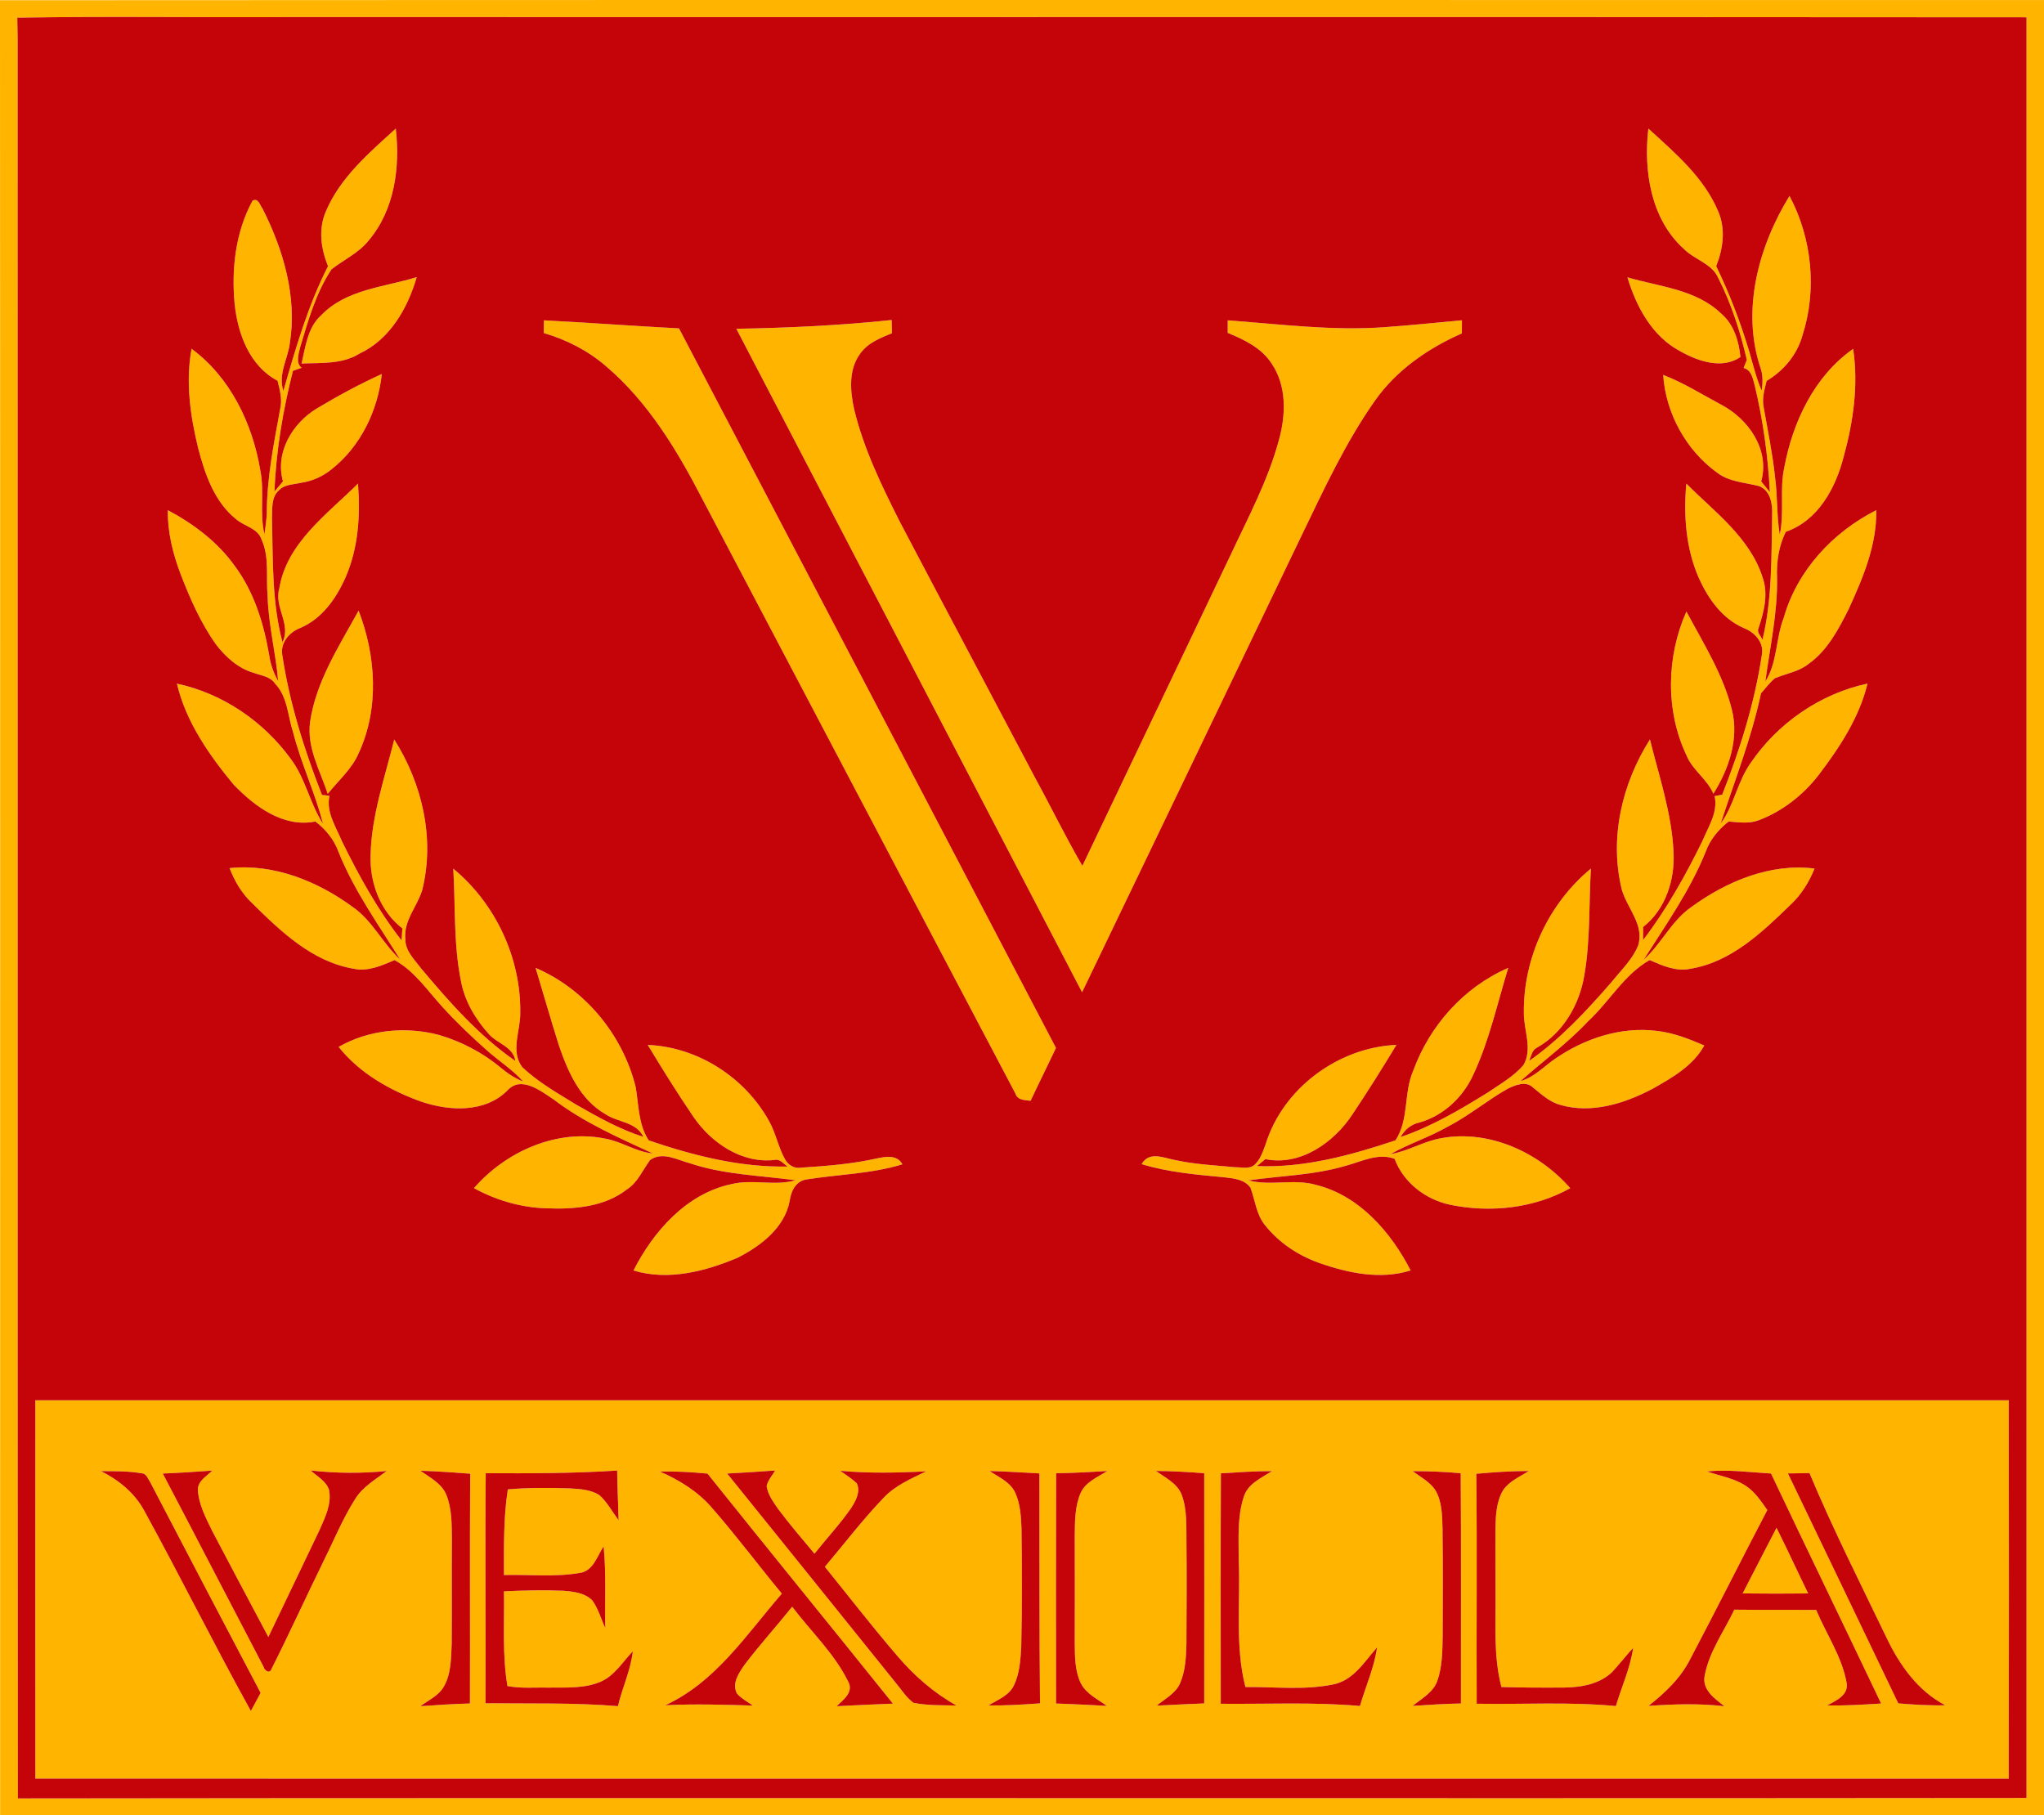<?xml version="1.0" encoding="utf-8"?>
<svg xmlns="http://www.w3.org/2000/svg" xmlns:xlink="http://www.w3.org/1999/xlink" version="1.1" id="Layer_1" x="0px" y="0px" viewBox="160.46 151.983 583.05 517.827" style="enable-background:new 160.46 151.983 583.05 517.827;">
<style type="text/css">
	.st0{fill:#FFB400;}
	.st1{fill:#C50409;}
</style>
<g id="_x23_ffffffff">
</g>
<g id="_x23_ffb400ff">
	<path class="st0" d="M160.46,152.05c194.35-0.12,388.7-0.04,583.05-0.05c-0.01,172.6-0.01,345.2,0,517.79&#xD;&#xA;		c-194.34,0.03-388.68,0.02-583.01,0.01C160.48,497.22,160.56,324.63,160.46,152.05 M165.39,157.03c0.04,1.95,0.08,3.9,0.1,5.84&#xD;&#xA;		c0.05,167.38-0.05,334.75,0.05,502.13c190.99-0.23,381.99,0.06,572.98-0.13c-0.01-169.32-0.01-338.64,0-507.95&#xD;&#xA;		c-164.83-0.14-329.66-0.01-494.48-0.07C217.82,157.02,191.6,156.58,165.39,157.03z"/>
	<path class="st0" d="M253.39,212.34c4.08-9.73,12.35-16.74,19.96-23.68c1.27,10.98-0.33,23.15-7.67,31.85&#xD;&#xA;		c-2.84,3.62-7.1,5.54-10.65,8.29c-4.47,6.69-6.66,14.62-8.96,22.26c-0.42,1.83-1.34,4.51,0.42,5.85c-0.62,0.22-1.85,0.65-2.47,0.86&#xD;&#xA;		c-2.86,11.28-4.82,22.8-5.27,34.44c0.61-0.73,1.82-2.19,2.42-2.92c-2.3-8.19,2.64-16.48,9.51-20.7c6.05-3.63,12.27-7,18.69-9.92&#xD;&#xA;		c-1.13,10.44-6.04,20.68-14.39,27.23c-2.52,2.05-5.57,3.38-8.78,3.83c-2.1,0.52-4.61,0.4-6.18,2.13c-2.26,2.01-1.86,5.29-1.98,8.01&#xD;&#xA;		c0.29,11.79-0.07,23.79,2.99,35.29c2.57-5.04-2.42-9.96-0.93-15.2c2.06-13.11,13.7-21.26,22.47-30.03&#xD;&#xA;		c0.72,9.08,0.11,18.48-3.61,26.91c-2.63,5.9-6.66,11.63-12.79,14.26c-3.1,1.16-5.74,4.14-5.21,7.64&#xD;&#xA;		c2.07,13.74,6.27,27.1,11.34,40.01c0.54,0.06,1.61,0.17,2.14,0.23c-1.04,4.72,1.86,8.86,3.57,13.02&#xD;&#xA;		c4.85,9.86,10.2,19.57,16.99,28.24c0.06-0.85,0.17-2.55,0.23-3.4c-6.32-4.89-9.34-13.08-9.07-20.92&#xD;&#xA;		c0.25-11.31,4.06-22.11,6.75-32.99c8,12.62,11.66,28.33,7.97,43.01c-1.44,4.7-5.35,8.7-4.8,13.91c-0.06,3.41,2.63,5.87,4.51,8.41&#xD;&#xA;		c8.07,9.6,16.49,19.19,26.87,26.37c-0.63-4.07-5.1-4.91-7.51-7.6c-3.85-4.25-6.92-9.38-7.99-15.07&#xD;&#xA;		c-2.17-10.59-1.57-21.45-2.21-32.18c12.05,9.93,19.31,25.45,19.11,41.07c0.1,5.11-2.87,10.92,0.54,15.51&#xD;&#xA;		c4.54,4.35,10.1,7.45,15.42,10.74c6.14,3.51,12.37,7.03,19.15,9.19c-2.02-4.32-7.29-4.09-10.81-6.47&#xD;&#xA;		c-7.24-4.13-10.73-12.14-13.3-19.67c-2.31-7.33-4.41-14.72-6.63-22.07c14.16,6.06,24.84,19.1,28.55,33.97&#xD;&#xA;		c0.89,5.17,0.73,10.67,3.73,15.24c12.75,4.34,26.07,7.74,39.64,7.46c-1.2-0.71-2.16-2.24-3.74-1.88&#xD;&#xA;		c-9.34,1.09-18.02-4.82-23.13-12.25c-4.56-6.72-8.87-13.61-13.06-20.56c14.37,0.59,27.85,9.35,34.7,21.89&#xD;&#xA;		c1.87,3.39,2.54,7.29,4.43,10.67c0.86,1.66,2.68,2.81,4.59,2.45c7.28-0.46,14.59-1.04,21.73-2.65c2.48-0.52,5.76-1.06,7.19,1.7&#xD;&#xA;		c-8.91,2.74-18.3,2.86-27.43,4.33c-3.03,0.5-4.36,3.4-4.72,6.14c-1.48,7.67-8.22,12.79-14.78,16.15&#xD;&#xA;		c-9.26,3.94-19.87,6.67-29.78,3.67c5.7-11.18,15.07-21.86,27.82-24.61c6.07-1.56,12.42,0.6,18.43-1.13&#xD;&#xA;		c-10.13-1.37-20.51-1.59-30.29-4.89c-3.59-0.95-7.7-3.39-11.21-0.88c-2.13,2.82-3.48,6.36-6.58,8.36&#xD;&#xA;		c-6.56,5.12-15.3,5.74-23.31,5.4c-7.13-0.25-14.11-2.32-20.36-5.74c9.07-10.46,23.72-17.01,37.59-14.1&#xD;&#xA;		c4.65,0.85,8.67,3.74,13.41,4.2c-9.75-4.51-19.69-8.85-28.3-15.42c-3.66-2.4-9.27-6.87-13.16-2.53&#xD;&#xA;		c-6.42,6.42-16.56,5.89-24.56,3.18c-8.93-3.19-17.59-8.1-23.58-15.62c8.63-4.95,19.15-5.92,28.7-3.4&#xD;&#xA;		c6.4,1.89,12.44,5.06,17.57,9.34c1.92,1.61,4.02,3.01,6.37,3.93c-3.07-3.45-7.03-5.89-10.43-8.96c-4.38-3.89-8.63-7.94-12.57-12.27&#xD;&#xA;		c-4.31-4.71-7.95-10.25-13.67-13.4c-3.66,1.54-7.56,3.34-11.63,2.47c-11.87-1.98-20.87-10.67-29.09-18.79&#xD;&#xA;		c-2.91-2.74-4.93-6.22-6.36-9.92c12.66-1.35,25.17,3.75,35.22,11.14c5.59,3.91,8.46,10.37,13.43,14.91&#xD;&#xA;		c-6.24-10.01-13.2-19.71-17.6-30.74c-1.28-3.48-3.64-6.39-6.58-8.61c-9.14,1.86-17.37-4.34-23.34-10.55&#xD;&#xA;		c-7.02-8.49-13.59-17.89-16.15-28.78c13.01,2.75,24.71,10.77,32.49,21.48c4.2,5.58,5.42,12.68,9.18,18.5&#xD;&#xA;		c-2.27-8.9-6.29-17.26-8.55-26.17c-1.52-4.64-1.55-10.09-5.11-13.79c-1.36-2.07-3.94-2.3-6.07-3.08c-4.45-1.27-8.04-4.52-10.8-8.12&#xD;&#xA;		c-4.33-6.09-7.36-12.99-10.04-19.93c-2.23-5.87-3.79-12.06-3.7-18.38c7.39,3.93,14.27,9.11,19.15,15.98&#xD;&#xA;		c5.49,7.39,8.23,16.39,9.77,25.36c0.37,2.61,1.25,5.13,2.56,7.42c-0.71-8.16-2.8-16.17-3.02-24.39&#xD;&#xA;		c-0.48-5.32,0.56-10.96-1.71-15.97c-1.06-3.27-4.94-3.77-7.28-5.82c-6.18-4.94-8.87-12.82-10.8-20.22&#xD;&#xA;		c-2.26-9.25-3.64-18.95-1.89-28.4c11.07,8.16,17.42,21.41,19.62,34.74c1.21,6.01-0.25,12.2,1.17,18.16&#xD;&#xA;		c0.29-1.83,0.49-3.67,0.67-5.51c-0.05-10.3,2.02-20.43,3.87-30.51c0.57-2.62-0.19-5.23-0.81-7.75&#xD;&#xA;		c-7.99-4.24-11.32-13.35-12.23-21.85c-0.95-10.02,0.23-20.59,5.11-29.52c1.65-0.9,2.09,1.29,2.86,2.29&#xD;&#xA;		c5.96,11.76,9.89,25.2,7.76,38.46c-0.6,4.52-3.42,8.9-1.82,13.52c3.46-12.13,6.99-24.32,12.73-35.6&#xD;&#xA;		C252,222.99,251.23,217.34,253.39,212.34z"/>
	<path class="st0" d="M640.8,223.01c-9.45-8.46-11.55-22.31-10.15-34.35c7.61,6.95,15.91,13.95,19.96,23.7&#xD;&#xA;		c2.14,5,1.36,10.63-0.61,15.55c3.83,7.86,6.95,16.06,9.46,24.44c1.06,3.72,1.99,7.5,3.51,11.07c0.31-2.11,0.42-4.27-0.28-6.32&#xD;&#xA;		c-5.59-16.52-0.65-34.82,8.22-49.23c6.42,12.04,7.9,26.76,3.71,39.77c-1.54,5.54-5.34,10.08-10.24,13&#xD;&#xA;		c-0.61,2.49-1.37,5.05-0.82,7.62c1.17,6.58,2.52,13.14,3.23,19.8c0.74,5.46,0.44,11,1.34,16.44c1.37-6.29-0.09-12.8,1.28-19.11&#xD;&#xA;		c2.4-13,8.57-26.13,19.66-33.89c1.54,10.28,0.05,20.74-2.68,30.68c-2.28,8.98-7.25,18.26-16.51,21.5c-2.08,4.1-2.7,8.66-2.51,13.22&#xD;&#xA;		c0.16,9.95-2.03,19.69-3.35,29.49c3.48-5.47,2.94-12.3,5.26-18.22c3.82-13.48,14.02-24.42,26.39-30.66&#xD;&#xA;		c0.16,9.97-3.8,19.34-7.88,28.23c-2.9,5.75-6.01,11.77-11.4,15.6c-2.79,2.26-6.43,2.77-9.65,4.13c-1.5,1.26-2.68,2.84-3.96,4.31&#xD;&#xA;		c-2.69,12.72-7.49,24.81-11.49,37.13c3.83-5.23,4.75-11.94,8.51-17.24c7.7-11.39,19.89-19.82,33.37-22.69&#xD;&#xA;		c-2.37,9.76-7.99,18.26-13.99,26.15c-4.42,5.67-10.3,10.3-17.05,12.84c-2.74,1.06-5.73,0.57-8.57,0.36&#xD;&#xA;		c-2.88,2.24-5.26,5.1-6.52,8.55c-4.45,11.08-11.37,20.87-17.73,30.88c5.05-4.52,7.9-11.07,13.54-15&#xD;&#xA;		c10.04-7.33,22.56-12.61,35.21-11.02c-1.56,3.89-3.8,7.5-6.88,10.36c-8.11,7.87-16.94,16.34-28.56,18.24&#xD;&#xA;		c-4.08,0.86-7.98-0.9-11.62-2.49c-7.31,4.2-11.47,11.85-17.53,17.46c-5.9,6.29-12.87,11.38-19.29,17.07&#xD;&#xA;		c3.91-1.08,6.64-4.18,9.89-6.39c8.38-5.78,18.72-9.21,28.95-7.94c4.75,0.51,9.22,2.29,13.59,4.16c-3.21,5.86-9.23,9.25-14.86,12.42&#xD;&#xA;		c-7.91,4.16-17.29,7.12-26.19,4.55c-3.1-0.81-5.44-3.08-7.87-5.01c-1.96-1.91-4.97-0.67-7.07,0.34&#xD;&#xA;		c-5.92,3.31-11.13,7.77-17.19,10.86c-5.24,3.03-11.06,4.85-16.31,7.84c5.07-0.86,9.51-3.74,14.59-4.57&#xD;&#xA;		c13.62-2.46,27.77,4.1,36.67,14.29c-10.33,5.76-22.76,7.08-34.25,4.73c-7.03-1.48-13.32-6.31-15.88-13.12&#xD;&#xA;		c-4.7-1.72-9.24,0.73-13.72,1.94c-9.09,2.74-18.63,2.88-27.96,4.22c6.33,1.67,12.99-0.55,19.34,1.29&#xD;&#xA;		c12.33,3.08,21.32,13.49,26.94,24.4c-8.62,2.71-17.87,0.77-26.17-2.17c-5.94-2.11-11.43-5.76-15.36-10.72&#xD;&#xA;		c-2.51-3.04-2.83-7.09-4.14-10.65c-1.59-2.36-4.64-2.71-7.23-3c-8.01-0.78-16.12-1.41-23.85-3.79c2.26-3.86,6.42-1.68,9.81-1.11&#xD;&#xA;		c5.59,1.21,11.33,1.47,17.02,2c1.77-0.01,3.86,0.59,5.37-0.67c1.66-1.54,2.38-3.78,3.16-5.83c4.9-16.01,20.71-27.68,37.34-28.41&#xD;&#xA;		c-4.07,6.73-8.25,13.39-12.62,19.93c-5.29,7.98-14.81,14.69-24.76,12.67c-0.61,0.49-1.82,1.49-2.43,1.98&#xD;&#xA;		c13.54,0.55,26.81-3.09,39.53-7.35c3.93-5.98,2.27-13.48,5.06-19.86c4.69-12.89,14.46-23.84,27.11-29.33&#xD;&#xA;		c-3.15,10.22-5.41,20.81-10,30.53c-2.91,6.42-8.49,11.62-15.32,13.58c-2.39,0.51-4.21,2.04-5.4,4.15c8.85-3,16.97-7.81,24.89-12.71&#xD;&#xA;		c3.5-2.4,7.32-4.54,10.13-7.78c2.74-4.64,0.08-9.98,0.15-14.93c-0.21-15.64,7.04-31.21,19.12-41.16&#xD;&#xA;		c-0.59,10.15-0.13,20.38-1.87,30.43c-1.37,8.31-6.04,16.48-13.53,20.66c-1.44,0.71-1.63,2.43-2.2,3.76&#xD;&#xA;		c8.92-6.25,16.39-14.31,23.5-22.49c2.67-3.35,5.95-6.4,7.58-10.43c1.82-5.88-3.14-10.62-4.66-15.91&#xD;&#xA;		c-3.62-14.65,0.03-30.28,8.02-42.86c2.63,10.56,6.21,21.04,6.73,32c0.47,7.93-2.24,16.48-8.67,21.51&#xD;&#xA;		c-0.02,1.23-0.02,2.47-0.02,3.72c6.68-8.73,12.07-18.37,16.9-28.21c1.7-4.11,4.53-8.22,3.51-12.87c0.54-0.1,1.63-0.3,2.17-0.4&#xD;&#xA;		c5.07-12.88,9.26-26.21,11.31-39.92c0.67-3.55-2.1-6.43-5.18-7.62c-6.13-2.65-10.18-8.39-12.82-14.31&#xD;&#xA;		c-3.69-8.42-4.37-17.82-3.55-26.89c8.07,8.09,18.13,15.39,21.75,26.72c1.72,4.82,0.4,9.85-1.15,14.52&#xD;&#xA;		c-0.59,1.25,0.74,2.24,1.11,3.36c2.82-11.66,2.54-23.73,2.77-35.64c0.13-3.1-0.43-6.92-3.69-8.23c-4.11-1.07-8.65-1.19-12.12-3.93&#xD;&#xA;		c-8.81-6.39-14.57-16.98-15.27-27.81c5.8,2.24,11.09,5.58,16.57,8.51c7.75,4.07,13.91,12.84,11.39,21.88&#xD;&#xA;		c0.81,1.02,1.63,2.04,2.47,3.05c-0.53-10.23-1.92-20.42-4.31-30.39c-0.56-1.93-0.84-4.39-3.18-5.02c0.29-0.78,0.6-1.56,0.92-2.33&#xD;&#xA;		c-1.86-8.01-4.39-15.92-8.12-23.27C648.81,227.11,643.83,226.11,640.8,223.01z"/>
	<path class="st0" d="M624.68,231.09c9.13,2.69,19.56,3.4,26.75,10.34c3.62,3.09,5.04,7.81,5.49,12.4&#xD;&#xA;		c-5.22,3.6-12.16,1.19-17.19-1.66C631.71,247.93,627.2,239.47,624.68,231.09z"/>
	<path class="st0" d="M252.09,241.9c7.14-7.42,17.95-7.98,27.24-10.86c-2.59,8.9-7.64,17.78-16.37,21.84&#xD;&#xA;		c-4.96,3.08-10.91,2.56-16.48,2.8C247.63,250.87,248.17,245.4,252.09,241.9z"/>
	<path class="st0" d="M315.61,243.36c12.85,0.66,25.69,1.62,38.54,2.3c35.88,68.4,71.69,136.84,107.53,205.26&#xD;&#xA;		c-2.38,5.04-4.88,10.03-7.24,15.08c-1.68-0.23-3.74-0.12-4.35-2.11c-29.84-56.54-59.56-113.14-89.36-169.7&#xD;&#xA;		c-7.15-13.82-15.41-27.52-27.38-37.72c-5.14-4.45-11.29-7.59-17.8-9.49C315.57,246.07,315.6,244.27,315.61,243.36z"/>
	<path class="st0" d="M370.5,245.77c14.79-0.26,29.58-0.94,44.3-2.5c0.04,1.24,0.08,2.49,0.11,3.75c-3.3,1.38-6.9,2.75-9.04,5.8&#xD;&#xA;		c-3.42,4.55-2.92,10.68-1.76,15.93c2.71,11.24,7.81,21.72,12.99,32c12.72,24.23,25.6,48.39,38.36,72.61&#xD;&#xA;		c4.65,8.5,8.88,17.23,13.75,25.61c14.06-29.53,28.16-59.03,42.22-88.56c5.05-10.81,10.77-21.43,13.87-33.03&#xD;&#xA;		c1.96-7.09,2.21-15.31-2.08-21.64c-2.86-4.48-7.81-6.86-12.56-8.8c0-0.9,0.01-2.68,0.01-3.58c14.88,1.09,29.79,3.05,44.73,1.95&#xD;&#xA;		c7.37-0.52,14.72-1.29,22.08-1.96c-0.01,0.93-0.01,2.81-0.02,3.74c-9.71,4.28-18.78,10.55-24.91,19.35&#xD;&#xA;		c-8.37,11.93-14.48,25.23-20.81,38.31c-20.88,43.42-41.7,86.89-62.62,130.29C436.23,371.96,403.36,308.87,370.5,245.77z"/>
	<path class="st0" d="M248.91,357.9c1.71-11.6,8.3-21.65,13.84-31.73c4.97,12.86,5.94,27.85,0.07,40.58&#xD;&#xA;		c-1.95,4.59-5.82,7.87-8.87,11.7C251.75,371.75,247.93,365.25,248.91,357.9z"/>
	<path class="st0" d="M641.51,367.42c-6.03-12.73-5.71-28.2,0-40.99c4.86,9.08,10.48,17.97,12.99,28.06&#xD;&#xA;		c2.05,8.31-0.9,16.89-5.3,23.93C647.43,374.21,643.22,371.68,641.51,367.42z"/>
	<path class="st0" d="M170.53,551.42c187.65,0,375.29-0.01,562.93,0.01c0.05,35.97,0.07,71.95-0.01,107.93&#xD;&#xA;		c-187.64,0-375.27,0.02-562.91-0.01C170.5,623.37,170.51,587.4,170.53,551.42 M189.28,571.64c5.15,2.58,9.73,6.35,12.45,11.51&#xD;&#xA;		c10.33,18.84,19.88,38.11,30.29,56.9c0.94-1.72,1.86-3.43,2.78-5.15c-10.54-20.03-21.07-40.06-31.51-60.13&#xD;&#xA;		c-0.68-0.97-1.09-2.53-2.53-2.52C196.98,571.59,193.11,571.67,189.28,571.64 M206.9,572.33c9.63,18.34,19.13,36.75,28.73,55.09&#xD;&#xA;		c0.22,1.07,1.78,2.18,2.28,0.63c5.1-10.11,9.78-20.42,14.77-30.59c2.97-5.97,5.49-12.18,9.06-17.83c2.17-3.52,5.83-5.62,9.04-8.03&#xD;&#xA;		c-7.21,0.73-14.45,0.66-21.65-0.13c1.81,1.69,4.33,2.98,5.17,5.45c0.85,4.05-1.11,7.92-2.69,11.52&#xD;&#xA;		c-4.89,10.16-9.7,20.36-14.6,30.52c-5.35-10.03-10.67-20.09-15.97-30.15c-1.83-3.78-3.93-7.64-4.14-11.91&#xD;&#xA;		c0.03-2.54,2.55-3.8,4.08-5.41C216.29,571.84,211.6,572.14,206.9,572.33 M280.39,571.54c2.67,1.92,5.95,3.53,7.33,6.72&#xD;&#xA;		c1.67,4,1.59,8.44,1.64,12.7c-0.07,9.95,0.03,19.91-0.05,29.86c-0.19,4.1-0.11,8.49-2.19,12.19c-1.45,2.67-4.41,3.92-6.72,5.68&#xD;&#xA;		c4.7-0.34,9.4-0.65,14.11-0.77c0.07-21.85-0.07-43.7,0.07-65.55C289.85,572.03,285.13,571.66,280.39,571.54 M299.02,572.23&#xD;&#xA;		c-0.23,21.87,0.05,43.75-0.07,65.62c12.59,0.14,25.21-0.2,37.77,0.83c1.25-5.27,3.64-10.23,4.25-15.64c-2.9,3-5.17,6.93-9.15,8.66&#xD;&#xA;		c-4.65,2.01-9.83,1.63-14.77,1.69c-3.95-0.09-7.94,0.3-11.84-0.44c-1.52-8.91-0.83-18.02-1-27.02c5.59-0.27,11.21-0.41,16.81-0.17&#xD;&#xA;		c2.92,0.22,6.2,0.55,8.38,2.74c1.73,2.37,2.49,5.26,3.71,7.9c-0.14-7.76,0.3-15.56-0.47-23.29c-1.86,2.79-2.95,7.07-6.84,7.58&#xD;&#xA;		c-7.12,1.22-14.4,0.4-21.59,0.59c0.01-8.16-0.16-16.36,1.11-24.44c5.89-0.51,11.81-0.47,17.72-0.28c2.84,0.18,5.88,0.33,8.36,1.89&#xD;&#xA;		c2.27,2.02,3.71,4.77,5.5,7.19c-0.07-4.72-0.38-9.44-0.39-14.16C324.02,572.29,311.52,572.3,299.02,572.23 M348.71,571.75&#xD;&#xA;		c5.61,2.49,10.93,5.76,14.95,10.49c6.88,7.88,13.15,16.28,19.82,24.34c-10.03,11.58-18.85,25.22-33.24,31.84&#xD;&#xA;		c8.33-0.41,16.64-0.16,24.96,0.09c-1.54-1.08-3.25-1.99-4.51-3.4c-1.59-2.94,0.59-6,2.24-8.35c4.29-5.65,9.07-10.91,13.5-16.45&#xD;&#xA;		c5.32,7.06,12,13.28,15.93,21.27c1.76,3.04-1.3,5.25-3.24,7.12c5.35-0.29,10.69-0.52,16.04-0.74&#xD;&#xA;		c-17.58-21.91-35.34-43.67-52.89-65.61C357.76,571.92,353.24,571.65,348.71,571.75 M367.89,572.33&#xD;&#xA;		c16.01,19.88,32.05,39.74,48.03,59.64c1.65,1.94,3.01,4.23,5.1,5.75c4.02,0.83,8.17,0.67,12.26,0.78&#xD;&#xA;		c-6.43-3.6-12.03-8.46-16.79-14.07c-7.15-8.3-13.86-16.98-20.74-25.5c5.54-6.55,10.73-13.41,16.68-19.59&#xD;&#xA;		c3.32-3.62,7.92-5.53,12.23-7.65c-8.17,0.44-16.34,0.6-24.5-0.14c1.57,1.16,3.25,2.19,4.69,3.54c1.16,2.41-0.29,5.02-1.58,7.06&#xD;&#xA;		c-3.19,4.58-7,8.68-10.48,13.04c-3.52-4.19-7.07-8.35-10.35-12.72c-1.39-2.02-2.95-4.1-3.3-6.58c0.35-1.67,1.6-2.97,2.42-4.42&#xD;&#xA;		C377.01,571.8,372.45,572.08,367.89,572.33 M442.77,571.61c2.6,1.77,5.87,3.14,7.28,6.17c1.44,3.16,1.66,6.69,1.79,10.11&#xD;&#xA;		c0.15,11.29,0.19,22.58-0.07,33.87c-0.21,3.69-0.44,7.52-2.05,10.92c-1.36,2.98-4.66,4.16-7.27,5.79c4.9,0.08,9.78-0.24,14.67-0.59&#xD;&#xA;		c-0.23-21.86-0.11-43.72-0.17-65.58C452.22,572.05,447.5,571.71,442.77,571.61 M461.72,572.25c-0.07,21.89-0.04,43.79-0.02,65.68&#xD;&#xA;		c4.82,0.15,9.64,0.42,14.47,0.68c-2.61-1.93-5.86-3.42-7.4-6.44c-1.69-3.49-1.7-7.46-1.74-11.24c0.03-10.35,0.03-20.7,0-31.04&#xD;&#xA;		c0.05-4.11,0.04-8.4,1.77-12.22c1.47-3.03,4.81-4.33,7.47-6.06C471.42,571.88,466.58,572.19,461.72,572.25 M490.23,571.59&#xD;&#xA;		c2.65,1.95,6.04,3.51,7.3,6.78c1.62,4.31,1.29,9,1.37,13.52c0.1,9.66,0.04,19.32-0.01,28.98c-0.1,3.76-0.27,7.66-1.77,11.18&#xD;&#xA;		c-1.25,2.97-4.32,4.51-6.68,6.47c4.5-0.23,9.01-0.43,13.52-0.62c0.02-21.88,0.03-43.77,0-65.65&#xD;&#xA;		C499.39,571.87,494.81,571.63,490.23,571.59 M508.72,572.26c-0.11,21.91-0.04,43.82-0.04,65.74c13.23,0.13,26.51-0.53,39.71,0.63&#xD;&#xA;		c1.6-5.58,4.07-10.92,4.87-16.71c-3.62,4.12-6.77,9.48-12.62,10.59c-8.18,1.66-16.63,0.63-24.93,0.72&#xD;&#xA;		c-3.03-11.89-1.38-24.21-1.91-36.31c0.02-5.93-0.45-12.06,1.39-17.78c1.07-3.86,5.01-5.52,8.07-7.5&#xD;&#xA;		C518.4,571.63,513.56,571.98,508.72,572.26 M563.44,571.65c2.22,1.66,4.84,3.01,6.43,5.37c1.95,3.26,1.95,7.21,2.07,10.89&#xD;&#xA;		c0.12,10.31,0.11,20.62,0.04,30.93c-0.09,4.19-0.09,8.49-1.48,12.5c-1.11,3.38-4.47,5.15-7.06,7.26c4.57-0.31,9.16-0.59,13.75-0.68&#xD;&#xA;		c-0.03-21.89,0.1-43.78-0.07-65.66C572.58,571.81,568.01,571.65,563.44,571.65 M581.58,572.4c0.24,21.86,0.01,43.73,0.11,65.59&#xD;&#xA;		c13.23,0.23,26.51-0.59,39.7,0.66c1.64-5.54,4.11-10.86,4.93-16.61c-2.08,2.29-3.97,4.75-6.09,7.01c-3.54,3.31-8.6,4.24-13.29,4.32&#xD;&#xA;		c-6.07,0.05-12.14,0.03-18.2-0.14c-2.25-8.59-1.63-17.52-1.69-26.3c0.02-6.34-0.07-12.68-0.02-19.02&#xD;&#xA;		c0.09-3.68,0.26-7.58,2.19-10.83c1.73-2.6,4.77-3.82,7.3-5.47C591.52,571.6,586.55,571.95,581.58,572.4 M647.41,571.72&#xD;&#xA;		c3.59,1.3,7.5,1.88,10.77,3.94c2.75,1.71,4.58,4.46,6.4,7.08c-7.41,14.18-14.58,28.49-22.05,42.65&#xD;&#xA;		c-2.72,5.37-7.16,9.52-11.82,13.22c7.21-0.51,14.43-0.74,21.63,0.09c-2.79-2.19-6.49-4.7-5.6-8.84c1.28-6.78,5.52-12.54,8.43-18.7&#xD;&#xA;		c7.79,0.1,15.57,0.01,23.36,0.08c2.88,6.9,7.33,13.29,8.67,20.74c0.65,3.56-2.99,5.11-5.5,6.48c5.12,0.12,10.23-0.2,15.34-0.54&#xD;&#xA;		c-10.41-21.89-21.02-43.69-31.4-65.6C659.57,571.97,653.49,571.13,647.41,571.72 M670.47,572.3&#xD;&#xA;		c10.53,21.84,20.98,43.73,31.48,65.59c4.44,0.37,8.9,0.65,13.37,0.53c-7.78-4.07-12.98-11.42-16.68-19.16&#xD;&#xA;		c-7.5-15.61-15.34-31.08-22.03-47.06C674.56,572.22,672.51,572.25,670.47,572.3z"/>
	<path class="st0" d="M657.55,606.52c3.19-6.25,6.45-12.47,9.66-18.71c3.11,6.19,5.99,12.49,9.03,18.72&#xD;&#xA;		C670.01,606.6,663.78,606.6,657.55,606.52z"/>
</g>
<g id="_x23_c50409ff">
	<path class="st1" d="M165.39,157.03c26.21-0.45,52.43-0.01,78.65-0.18c164.82,0.06,329.65-0.07,494.48,0.07&#xD;&#xA;		c-0.01,169.31-0.01,338.63,0,507.95c-190.99,0.19-381.99-0.1-572.98,0.13c-0.1-167.38,0-334.75-0.05-502.13&#xD;&#xA;		C165.47,160.93,165.43,158.98,165.39,157.03 M253.39,212.34c-2.16,5-1.39,10.65,0.64,15.56c-5.74,11.28-9.27,23.47-12.73,35.6&#xD;&#xA;		c-1.6-4.62,1.22-9,1.82-13.52c2.13-13.26-1.8-26.7-7.76-38.46c-0.77-1-1.21-3.19-2.86-2.29c-4.88,8.93-6.06,19.5-5.11,29.52&#xD;&#xA;		c0.91,8.5,4.24,17.61,12.23,21.85c0.62,2.52,1.38,5.13,0.81,7.75c-1.85,10.08-3.92,20.21-3.87,30.51&#xD;&#xA;		c-0.18,1.84-0.38,3.68-0.67,5.51c-1.42-5.96,0.04-12.15-1.17-18.16c-2.2-13.33-8.55-26.58-19.62-34.74&#xD;&#xA;		c-1.75,9.45-0.37,19.15,1.89,28.4c1.93,7.4,4.62,15.28,10.8,20.22c2.34,2.05,6.22,2.55,7.28,5.82c2.27,5.01,1.23,10.65,1.71,15.97&#xD;&#xA;		c0.22,8.22,2.31,16.23,3.02,24.39c-1.31-2.29-2.19-4.81-2.56-7.42c-1.54-8.97-4.28-17.97-9.77-25.36&#xD;&#xA;		c-4.88-6.87-11.76-12.05-19.15-15.98c-0.09,6.32,1.47,12.51,3.7,18.38c2.68,6.94,5.71,13.84,10.04,19.93&#xD;&#xA;		c2.76,3.6,6.35,6.85,10.8,8.12c2.13,0.78,4.71,1.01,6.07,3.08c3.56,3.7,3.59,9.15,5.11,13.79c2.26,8.91,6.28,17.27,8.55,26.17&#xD;&#xA;		c-3.76-5.82-4.98-12.92-9.18-18.5c-7.78-10.71-19.48-18.73-32.49-21.48c2.56,10.89,9.13,20.29,16.15,28.78&#xD;&#xA;		c5.97,6.21,14.2,12.41,23.34,10.55c2.94,2.22,5.3,5.13,6.58,8.61c4.4,11.03,11.36,20.73,17.6,30.74c-4.97-4.54-7.84-11-13.43-14.91&#xD;&#xA;		c-10.05-7.39-22.56-12.49-35.22-11.14c1.43,3.7,3.45,7.18,6.36,9.92c8.22,8.12,17.22,16.81,29.09,18.79&#xD;&#xA;		c4.07,0.87,7.97-0.93,11.63-2.47c5.72,3.15,9.36,8.69,13.67,13.4c3.94,4.33,8.19,8.38,12.57,12.27c3.4,3.07,7.36,5.51,10.43,8.96&#xD;&#xA;		c-2.35-0.92-4.45-2.32-6.37-3.93c-5.13-4.28-11.17-7.45-17.57-9.34c-9.55-2.52-20.07-1.55-28.7,3.4&#xD;&#xA;		c5.99,7.52,14.65,12.43,23.58,15.62c8,2.71,18.14,3.24,24.56-3.18c3.89-4.34,9.5,0.13,13.16,2.53c8.61,6.57,18.55,10.91,28.3,15.42&#xD;&#xA;		c-4.74-0.46-8.76-3.35-13.41-4.2c-13.87-2.91-28.52,3.64-37.59,14.1c6.25,3.42,13.23,5.49,20.36,5.74&#xD;&#xA;		c8.01,0.34,16.75-0.28,23.31-5.4c3.1-2,4.45-5.54,6.58-8.36c3.51-2.51,7.62-0.07,11.21,0.88c9.78,3.3,20.16,3.52,30.29,4.89&#xD;&#xA;		c-6.01,1.73-12.36-0.43-18.43,1.13c-12.75,2.75-22.12,13.43-27.82,24.61c9.91,3,20.52,0.27,29.78-3.67&#xD;&#xA;		c6.56-3.36,13.3-8.48,14.78-16.15c0.36-2.74,1.69-5.64,4.72-6.14c9.13-1.47,18.52-1.59,27.43-4.33c-1.43-2.76-4.71-2.22-7.19-1.7&#xD;&#xA;		c-7.14,1.61-14.45,2.19-21.73,2.65c-1.91,0.36-3.73-0.79-4.59-2.45c-1.89-3.38-2.56-7.28-4.43-10.67&#xD;&#xA;		c-6.85-12.54-20.33-21.3-34.7-21.89c4.19,6.95,8.5,13.84,13.06,20.56c5.11,7.43,13.79,13.34,23.13,12.25&#xD;&#xA;		c1.58-0.36,2.54,1.17,3.74,1.88c-13.57,0.28-26.89-3.12-39.64-7.46c-3-4.57-2.84-10.07-3.73-15.24&#xD;&#xA;		c-3.71-14.87-14.39-27.91-28.55-33.97c2.22,7.35,4.32,14.74,6.63,22.07c2.57,7.53,6.06,15.54,13.3,19.67&#xD;&#xA;		c3.52,2.38,8.79,2.15,10.81,6.47c-6.78-2.16-13.01-5.68-19.15-9.19c-5.32-3.29-10.88-6.39-15.42-10.74&#xD;&#xA;		c-3.41-4.59-0.44-10.4-0.54-15.51c0.2-15.62-7.06-31.14-19.11-41.07c0.64,10.73,0.04,21.59,2.21,32.18&#xD;&#xA;		c1.07,5.69,4.14,10.82,7.99,15.07c2.41,2.69,6.88,3.53,7.51,7.6c-10.38-7.18-18.8-16.77-26.87-26.37c-1.88-2.54-4.57-5-4.51-8.41&#xD;&#xA;		c-0.55-5.21,3.36-9.21,4.8-13.91c3.69-14.68,0.03-30.39-7.97-43.01c-2.69,10.88-6.5,21.68-6.75,32.99&#xD;&#xA;		c-0.27,7.84,2.75,16.03,9.07,20.92c-0.06,0.85-0.17,2.55-0.23,3.4c-6.79-8.67-12.14-18.38-16.99-28.24&#xD;&#xA;		c-1.71-4.16-4.61-8.3-3.57-13.02c-0.53-0.06-1.6-0.17-2.14-0.23c-5.07-12.91-9.27-26.27-11.34-40.01c-0.53-3.5,2.11-6.48,5.21-7.64&#xD;&#xA;		c6.13-2.63,10.16-8.36,12.79-14.26c3.72-8.43,4.33-17.83,3.61-26.91c-8.77,8.77-20.41,16.92-22.47,30.03&#xD;&#xA;		c-1.49,5.24,3.5,10.16,0.93,15.2c-3.06-11.5-2.7-23.5-2.99-35.29c0.12-2.72-0.28-6,1.98-8.01c1.57-1.73,4.08-1.61,6.18-2.13&#xD;&#xA;		c3.21-0.45,6.26-1.78,8.78-3.83c8.35-6.55,13.26-16.79,14.39-27.23c-6.42,2.92-12.64,6.29-18.69,9.92&#xD;&#xA;		c-6.87,4.22-11.81,12.51-9.51,20.7c-0.6,0.73-1.81,2.19-2.42,2.92c0.45-11.64,2.41-23.16,5.27-34.44c0.62-0.21,1.85-0.64,2.47-0.86&#xD;&#xA;		c-1.76-1.34-0.84-4.02-0.42-5.85c2.3-7.64,4.49-15.57,8.96-22.26c3.55-2.75,7.81-4.67,10.65-8.29c7.34-8.7,8.94-20.87,7.67-31.85&#xD;&#xA;		C265.74,195.6,257.47,202.61,253.39,212.34 M640.8,223.01c3.03,3.1,8.01,4.1,9.82,8.34c3.73,7.35,6.26,15.26,8.12,23.27&#xD;&#xA;		c-0.32,0.77-0.63,1.55-0.92,2.33c2.34,0.63,2.62,3.09,3.18,5.02c2.39,9.97,3.78,20.16,4.31,30.39c-0.84-1.01-1.66-2.03-2.47-3.05&#xD;&#xA;		c2.52-9.04-3.64-17.81-11.39-21.88c-5.48-2.93-10.77-6.27-16.57-8.51c0.7,10.83,6.46,21.42,15.27,27.81&#xD;&#xA;		c3.47,2.74,8.01,2.86,12.12,3.93c3.26,1.31,3.82,5.13,3.69,8.23c-0.23,11.91,0.05,23.98-2.77,35.64c-0.37-1.12-1.7-2.11-1.11-3.36&#xD;&#xA;		c1.55-4.67,2.87-9.7,1.15-14.52c-3.62-11.33-13.68-18.63-21.75-26.72c-0.82,9.07-0.14,18.47,3.55,26.89&#xD;&#xA;		c2.64,5.92,6.69,11.66,12.82,14.31c3.08,1.19,5.85,4.07,5.18,7.62c-2.05,13.71-6.24,27.04-11.31,39.92c-0.54,0.1-1.63,0.3-2.17,0.4&#xD;&#xA;		c1.02,4.65-1.81,8.76-3.51,12.87c-4.83,9.84-10.22,19.48-16.9,28.21c0-1.25,0-2.49,0.02-3.72c6.43-5.03,9.14-13.58,8.67-21.51&#xD;&#xA;		c-0.52-10.96-4.1-21.44-6.73-32c-7.99,12.58-11.64,28.21-8.02,42.86c1.52,5.29,6.48,10.03,4.66,15.91&#xD;&#xA;		c-1.63,4.03-4.91,7.08-7.58,10.43c-7.11,8.18-14.58,16.24-23.5,22.49c0.57-1.33,0.76-3.05,2.2-3.76&#xD;&#xA;		c7.49-4.18,12.16-12.35,13.53-20.66c1.74-10.05,1.28-20.28,1.87-30.43c-12.08,9.95-19.33,25.52-19.12,41.16&#xD;&#xA;		c-0.07,4.95,2.59,10.29-0.15,14.93c-2.81,3.24-6.63,5.38-10.13,7.78c-7.92,4.9-16.04,9.71-24.89,12.71&#xD;&#xA;		c1.19-2.11,3.01-3.64,5.4-4.15c6.83-1.96,12.41-7.16,15.32-13.58c4.59-9.72,6.85-20.31,10-30.53&#xD;&#xA;		c-12.65,5.49-22.42,16.44-27.11,29.33c-2.79,6.38-1.13,13.88-5.06,19.86c-12.72,4.26-25.99,7.9-39.53,7.35&#xD;&#xA;		c0.61-0.49,1.82-1.49,2.43-1.98c9.95,2.02,19.47-4.69,24.76-12.67c4.37-6.54,8.55-13.2,12.62-19.93&#xD;&#xA;		c-16.63,0.73-32.44,12.4-37.34,28.41c-0.78,2.05-1.5,4.29-3.16,5.83c-1.51,1.26-3.6,0.66-5.37,0.67c-5.69-0.53-11.43-0.79-17.02-2&#xD;&#xA;		c-3.39-0.57-7.55-2.75-9.81,1.11c7.73,2.38,15.84,3.01,23.85,3.79c2.59,0.29,5.64,0.64,7.23,3c1.31,3.56,1.63,7.61,4.14,10.65&#xD;&#xA;		c3.93,4.96,9.42,8.61,15.36,10.72c8.3,2.94,17.55,4.88,26.17,2.17c-5.62-10.91-14.61-21.32-26.94-24.4&#xD;&#xA;		c-6.35-1.84-13.01,0.38-19.34-1.29c9.33-1.34,18.87-1.48,27.96-4.22c4.48-1.21,9.02-3.66,13.72-1.94&#xD;&#xA;		c2.56,6.81,8.85,11.64,15.88,13.12c11.49,2.35,23.92,1.03,34.25-4.73c-8.9-10.19-23.05-16.75-36.67-14.29&#xD;&#xA;		c-5.08,0.83-9.52,3.71-14.59,4.57c5.25-2.99,11.07-4.81,16.31-7.84c6.06-3.09,11.27-7.55,17.19-10.86c2.1-1.01,5.11-2.25,7.07-0.34&#xD;&#xA;		c2.43,1.93,4.77,4.2,7.87,5.01c8.9,2.57,18.28-0.39,26.19-4.55c5.63-3.17,11.65-6.56,14.86-12.42c-4.37-1.87-8.84-3.65-13.59-4.16&#xD;&#xA;		c-10.23-1.27-20.57,2.16-28.95,7.94c-3.25,2.21-5.98,5.31-9.89,6.39c6.42-5.69,13.39-10.78,19.29-17.07&#xD;&#xA;		c6.06-5.61,10.22-13.26,17.53-17.46c3.64,1.59,7.54,3.35,11.62,2.49c11.62-1.9,20.45-10.37,28.56-18.24&#xD;&#xA;		c3.08-2.86,5.32-6.47,6.88-10.36c-12.65-1.59-25.17,3.69-35.21,11.02c-5.64,3.93-8.49,10.48-13.54,15&#xD;&#xA;		c6.36-10.01,13.28-19.8,17.73-30.88c1.26-3.45,3.64-6.31,6.52-8.55c2.84,0.21,5.83,0.7,8.57-0.36c6.75-2.54,12.63-7.17,17.05-12.84&#xD;&#xA;		c6-7.89,11.62-16.39,13.99-26.15c-13.48,2.87-25.67,11.3-33.37,22.69c-3.76,5.3-4.68,12.01-8.51,17.24&#xD;&#xA;		c4-12.32,8.8-24.41,11.49-37.13c1.28-1.47,2.46-3.05,3.96-4.31c3.22-1.36,6.86-1.87,9.65-4.13c5.39-3.83,8.5-9.85,11.4-15.6&#xD;&#xA;		c4.08-8.89,8.04-18.26,7.88-28.23c-12.37,6.24-22.57,17.18-26.39,30.66c-2.32,5.92-1.78,12.75-5.26,18.22&#xD;&#xA;		c1.32-9.8,3.51-19.54,3.35-29.49c-0.19-4.56,0.43-9.12,2.51-13.22c9.26-3.24,14.23-12.52,16.51-21.5&#xD;&#xA;		c2.73-9.94,4.22-20.4,2.68-30.68c-11.09,7.76-17.26,20.89-19.66,33.89c-1.37,6.31,0.09,12.82-1.28,19.11&#xD;&#xA;		c-0.9-5.44-0.6-10.98-1.34-16.44c-0.71-6.66-2.06-13.22-3.23-19.8c-0.55-2.57,0.21-5.13,0.82-7.62c4.9-2.92,8.7-7.46,10.24-13&#xD;&#xA;		c4.19-13.01,2.71-27.73-3.71-39.77c-8.87,14.41-13.81,32.71-8.22,49.23c0.7,2.05,0.59,4.21,0.28,6.32&#xD;&#xA;		c-1.52-3.57-2.45-7.35-3.51-11.07c-2.51-8.38-5.63-16.58-9.46-24.44c1.97-4.92,2.75-10.55,0.61-15.55&#xD;&#xA;		c-4.05-9.75-12.35-16.75-19.96-23.7C629.25,200.7,631.35,214.55,640.8,223.01 M624.68,231.09c2.52,8.38,7.03,16.84,15.05,21.08&#xD;&#xA;		c5.03,2.85,11.97,5.26,17.19,1.66c-0.45-4.59-1.87-9.31-5.49-12.4C644.24,234.49,633.81,233.78,624.68,231.09 M252.09,241.9&#xD;&#xA;		c-3.92,3.5-4.46,8.97-5.61,13.78c5.57-0.24,11.52,0.28,16.48-2.8c8.73-4.06,13.78-12.94,16.37-21.84&#xD;&#xA;		C270.04,233.92,259.23,234.48,252.09,241.9 M315.61,243.36c-0.01,0.91-0.04,2.71-0.06,3.62c6.51,1.9,12.66,5.04,17.8,9.49&#xD;&#xA;		c11.97,10.2,20.23,23.9,27.38,37.72c29.8,56.56,59.52,113.16,89.36,169.7c0.61,1.99,2.67,1.88,4.35,2.11&#xD;&#xA;		c2.36-5.05,4.86-10.04,7.24-15.08c-35.84-68.42-71.65-136.86-107.53-205.26C341.3,244.98,328.46,244.02,315.61,243.36&#xD;&#xA;		 M370.5,245.77c32.86,63.1,65.73,126.19,98.62,189.27c20.92-43.4,41.74-86.87,62.62-130.29c6.33-13.08,12.44-26.38,20.81-38.31&#xD;&#xA;		c6.13-8.8,15.2-15.07,24.91-19.35c0.01-0.93,0.01-2.81,0.02-3.74c-7.36,0.67-14.71,1.44-22.08,1.96&#xD;&#xA;		c-14.94,1.1-29.85-0.86-44.73-1.95c0,0.9-0.01,2.68-0.01,3.58c4.75,1.94,9.7,4.32,12.56,8.8c4.29,6.33,4.04,14.55,2.08,21.64&#xD;&#xA;		c-3.1,11.6-8.82,22.22-13.87,33.03c-14.06,29.53-28.16,59.03-42.22,88.56c-4.87-8.38-9.1-17.11-13.75-25.61&#xD;&#xA;		c-12.76-24.22-25.64-48.38-38.36-72.61c-5.18-10.28-10.28-20.76-12.99-32c-1.16-5.25-1.66-11.38,1.76-15.93&#xD;&#xA;		c2.14-3.05,5.74-4.42,9.04-5.8c-0.03-1.26-0.07-2.51-0.11-3.75C400.08,244.83,385.29,245.51,370.5,245.77 M248.91,357.9&#xD;&#xA;		c-0.98,7.35,2.84,13.85,5.04,20.55c3.05-3.83,6.92-7.11,8.87-11.7c5.87-12.73,4.9-27.72-0.07-40.58&#xD;&#xA;		C257.21,336.25,250.62,346.3,248.91,357.9 M641.51,367.42c1.71,4.26,5.92,6.79,7.69,11c4.4-7.04,7.35-15.62,5.3-23.93&#xD;&#xA;		c-2.51-10.09-8.13-18.98-12.99-28.06C635.8,339.22,635.48,354.69,641.51,367.42 M170.53,551.42c-0.02,35.98-0.03,71.95,0.01,107.93&#xD;&#xA;		c187.64,0.03,375.27,0.01,562.91,0.01c0.08-35.98,0.06-71.96,0.01-107.93C545.82,551.41,358.18,551.42,170.53,551.42z"/>
	<path class="st1" d="M189.28,571.64c3.83,0.03,7.7-0.05,11.48,0.61c1.44-0.01,1.85,1.55,2.53,2.52&#xD;&#xA;		c10.44,20.07,20.97,40.1,31.51,60.13c-0.92,1.72-1.84,3.43-2.78,5.15c-10.41-18.79-19.96-38.06-30.29-56.9&#xD;&#xA;		C199.01,577.99,194.43,574.22,189.28,571.64z"/>
	<path class="st1" d="M206.9,572.33c4.7-0.19,9.39-0.49,14.08-0.84c-1.53,1.61-4.05,2.87-4.08,5.41c0.21,4.27,2.31,8.13,4.14,11.91&#xD;&#xA;		c5.3,10.06,10.62,20.12,15.97,30.15c4.9-10.16,9.71-20.36,14.6-30.52c1.58-3.6,3.54-7.47,2.69-11.52&#xD;&#xA;		c-0.84-2.47-3.36-3.76-5.17-5.45c7.2,0.79,14.44,0.86,21.65,0.13c-3.21,2.41-6.87,4.51-9.04,8.03c-3.57,5.65-6.09,11.86-9.06,17.83&#xD;&#xA;		c-4.99,10.17-9.67,20.48-14.77,30.59c-0.5,1.55-2.06,0.44-2.28-0.63C226.03,609.08,216.53,590.67,206.9,572.33z"/>
	<path class="st1" d="M280.39,571.54c4.74,0.12,9.46,0.49,14.19,0.83c-0.14,21.85,0,43.7-0.07,65.55&#xD;&#xA;		c-4.71,0.12-9.41,0.43-14.11,0.77c2.31-1.76,5.27-3.01,6.72-5.68c2.08-3.7,2-8.09,2.19-12.19c0.08-9.95-0.02-19.91,0.05-29.86&#xD;&#xA;		c-0.05-4.26,0.03-8.7-1.64-12.7C286.34,575.07,283.06,573.46,280.39,571.54z"/>
	<path class="st1" d="M299.02,572.23c12.5,0.07,25,0.06,37.49-0.75c0.01,4.72,0.32,9.44,0.39,14.16c-1.79-2.42-3.23-5.17-5.5-7.19&#xD;&#xA;		c-2.48-1.56-5.52-1.71-8.36-1.89c-5.91-0.19-11.83-0.23-17.72,0.28c-1.27,8.08-1.1,16.28-1.11,24.44&#xD;&#xA;		c7.19-0.19,14.47,0.63,21.59-0.59c3.89-0.51,4.98-4.79,6.84-7.58c0.77,7.73,0.33,15.53,0.47,23.29c-1.22-2.64-1.98-5.53-3.71-7.9&#xD;&#xA;		c-2.18-2.19-5.46-2.52-8.38-2.74c-5.6-0.24-11.22-0.1-16.81,0.17c0.17,9-0.52,18.11,1,27.02c3.9,0.74,7.89,0.35,11.84,0.44&#xD;&#xA;		c4.94-0.06,10.12,0.32,14.77-1.69c3.98-1.73,6.25-5.66,9.15-8.66c-0.61,5.41-3,10.37-4.25,15.64c-12.56-1.03-25.18-0.69-37.77-0.83&#xD;&#xA;		C299.07,615.98,298.79,594.1,299.02,572.23z"/>
	<path class="st1" d="M348.71,571.75c4.53-0.1,9.05,0.17,13.56,0.6c17.55,21.94,35.31,43.7,52.89,65.61&#xD;&#xA;		c-5.35,0.22-10.69,0.45-16.04,0.74c1.94-1.87,5-4.08,3.24-7.12c-3.93-7.99-10.61-14.21-15.93-21.27&#xD;&#xA;		c-4.43,5.54-9.21,10.8-13.5,16.45c-1.65,2.35-3.83,5.41-2.24,8.35c1.26,1.41,2.97,2.32,4.51,3.4c-8.32-0.25-16.63-0.5-24.96-0.09&#xD;&#xA;		c14.39-6.62,23.21-20.26,33.24-31.84c-6.67-8.06-12.94-16.46-19.82-24.34C359.64,577.51,354.32,574.24,348.71,571.75z"/>
	<path class="st1" d="M367.89,572.33c4.56-0.25,9.12-0.53,13.67-0.86c-0.82,1.45-2.07,2.75-2.42,4.42c0.35,2.48,1.91,4.56,3.3,6.58&#xD;&#xA;		c3.28,4.37,6.83,8.53,10.35,12.72c3.48-4.36,7.29-8.46,10.48-13.04c1.29-2.04,2.74-4.65,1.58-7.06c-1.44-1.35-3.12-2.38-4.69-3.54&#xD;&#xA;		c8.16,0.74,16.33,0.58,24.5,0.14c-4.31,2.12-8.91,4.03-12.23,7.65c-5.95,6.18-11.14,13.04-16.68,19.59&#xD;&#xA;		c6.88,8.52,13.59,17.2,20.74,25.5c4.76,5.61,10.36,10.47,16.79,14.07c-4.09-0.11-8.24,0.05-12.26-0.78&#xD;&#xA;		c-2.09-1.52-3.45-3.81-5.1-5.75C399.94,612.07,383.9,592.21,367.89,572.33z"/>
	<path class="st1" d="M442.77,571.61c4.73,0.1,9.45,0.44,14.18,0.69c0.06,21.86-0.06,43.72,0.17,65.58&#xD;&#xA;		c-4.89,0.35-9.77,0.67-14.67,0.59c2.61-1.63,5.91-2.81,7.27-5.79c1.61-3.4,1.84-7.23,2.05-10.92c0.26-11.29,0.22-22.58,0.07-33.87&#xD;&#xA;		c-0.13-3.42-0.35-6.95-1.79-10.11C448.64,574.75,445.37,573.38,442.77,571.61z"/>
	<path class="st1" d="M461.72,572.25c4.86-0.06,9.7-0.37,14.55-0.64c-2.66,1.73-6,3.03-7.47,6.06c-1.73,3.82-1.72,8.11-1.77,12.22&#xD;&#xA;		c0.03,10.34,0.03,20.69,0,31.04c0.04,3.78,0.05,7.75,1.74,11.24c1.54,3.02,4.79,4.51,7.4,6.44c-4.83-0.26-9.65-0.53-14.47-0.68&#xD;&#xA;		C461.68,616.04,461.65,594.14,461.72,572.25z"/>
	<path class="st1" d="M490.23,571.59c4.58,0.04,9.16,0.28,13.73,0.66c0.03,21.88,0.02,43.77,0,65.65&#xD;&#xA;		c-4.51,0.19-9.02,0.39-13.52,0.62c2.36-1.96,5.43-3.5,6.68-6.47c1.5-3.52,1.67-7.42,1.77-11.18c0.05-9.66,0.11-19.32,0.01-28.98&#xD;&#xA;		c-0.08-4.52,0.25-9.21-1.37-13.52C496.27,575.1,492.88,573.54,490.23,571.59z"/>
	<path class="st1" d="M508.72,572.26c4.84-0.28,9.68-0.63,14.54-0.62c-3.06,1.98-7,3.64-8.07,7.5c-1.84,5.72-1.37,11.85-1.39,17.78&#xD;&#xA;		c0.53,12.1-1.12,24.42,1.91,36.31c8.3-0.09,16.75,0.94,24.93-0.72c5.85-1.11,9-6.47,12.62-10.59c-0.8,5.79-3.27,11.13-4.87,16.71&#xD;&#xA;		c-13.2-1.16-26.48-0.5-39.71-0.63C508.68,616.08,508.61,594.17,508.72,572.26z"/>
	<path class="st1" d="M563.44,571.65c4.57,0,9.14,0.16,13.68,0.61c0.17,21.88,0.04,43.77,0.07,65.66&#xD;&#xA;		c-4.59,0.09-9.18,0.37-13.75,0.68c2.59-2.11,5.95-3.88,7.06-7.26c1.39-4.01,1.39-8.31,1.48-12.5c0.07-10.31,0.08-20.62-0.04-30.93&#xD;&#xA;		c-0.12-3.68-0.12-7.63-2.07-10.89C568.28,574.66,565.66,573.31,563.44,571.65z"/>
	<path class="st1" d="M581.58,572.4c4.97-0.45,9.94-0.8,14.94-0.79c-2.53,1.65-5.57,2.87-7.3,5.47c-1.93,3.25-2.1,7.15-2.19,10.83&#xD;&#xA;		c-0.05,6.34,0.04,12.68,0.02,19.02c0.06,8.78-0.56,17.71,1.69,26.3c6.06,0.17,12.13,0.19,18.2,0.14c4.69-0.08,9.75-1.01,13.29-4.32&#xD;&#xA;		c2.12-2.26,4.01-4.72,6.09-7.01c-0.82,5.75-3.29,11.07-4.93,16.61c-13.19-1.25-26.47-0.43-39.7-0.66&#xD;&#xA;		C581.59,616.13,581.82,594.26,581.58,572.4z"/>
	<path class="st1" d="M647.41,571.72c6.08-0.59,12.16,0.25,18.23,0.6c10.38,21.91,20.99,43.71,31.4,65.6&#xD;&#xA;		c-5.11,0.34-10.22,0.66-15.34,0.54c2.51-1.37,6.15-2.92,5.5-6.48c-1.34-7.45-5.79-13.84-8.67-20.74&#xD;&#xA;		c-7.79-0.07-15.57,0.02-23.36-0.08c-2.91,6.16-7.15,11.92-8.43,18.7c-0.89,4.14,2.81,6.65,5.6,8.84c-7.2-0.83-14.42-0.6-21.63-0.09&#xD;&#xA;		c4.66-3.7,9.1-7.85,11.82-13.22c7.47-14.16,14.64-28.47,22.05-42.65c-1.82-2.62-3.65-5.37-6.4-7.08&#xD;&#xA;		C654.91,573.6,651,573.02,647.41,571.72 M657.55,606.52c6.23,0.08,12.46,0.08,18.69,0.01c-3.04-6.23-5.92-12.53-9.03-18.72&#xD;&#xA;		C664,594.05,660.74,600.27,657.55,606.52z"/>
	<path class="st1" d="M670.47,572.3c2.04-0.05,4.09-0.08,6.14-0.1c6.69,15.98,14.53,31.45,22.03,47.06&#xD;&#xA;		c3.7,7.74,8.9,15.09,16.68,19.16c-4.47,0.12-8.93-0.16-13.37-0.53C691.45,616.03,681,594.14,670.47,572.3z"/>
</g>
</svg>